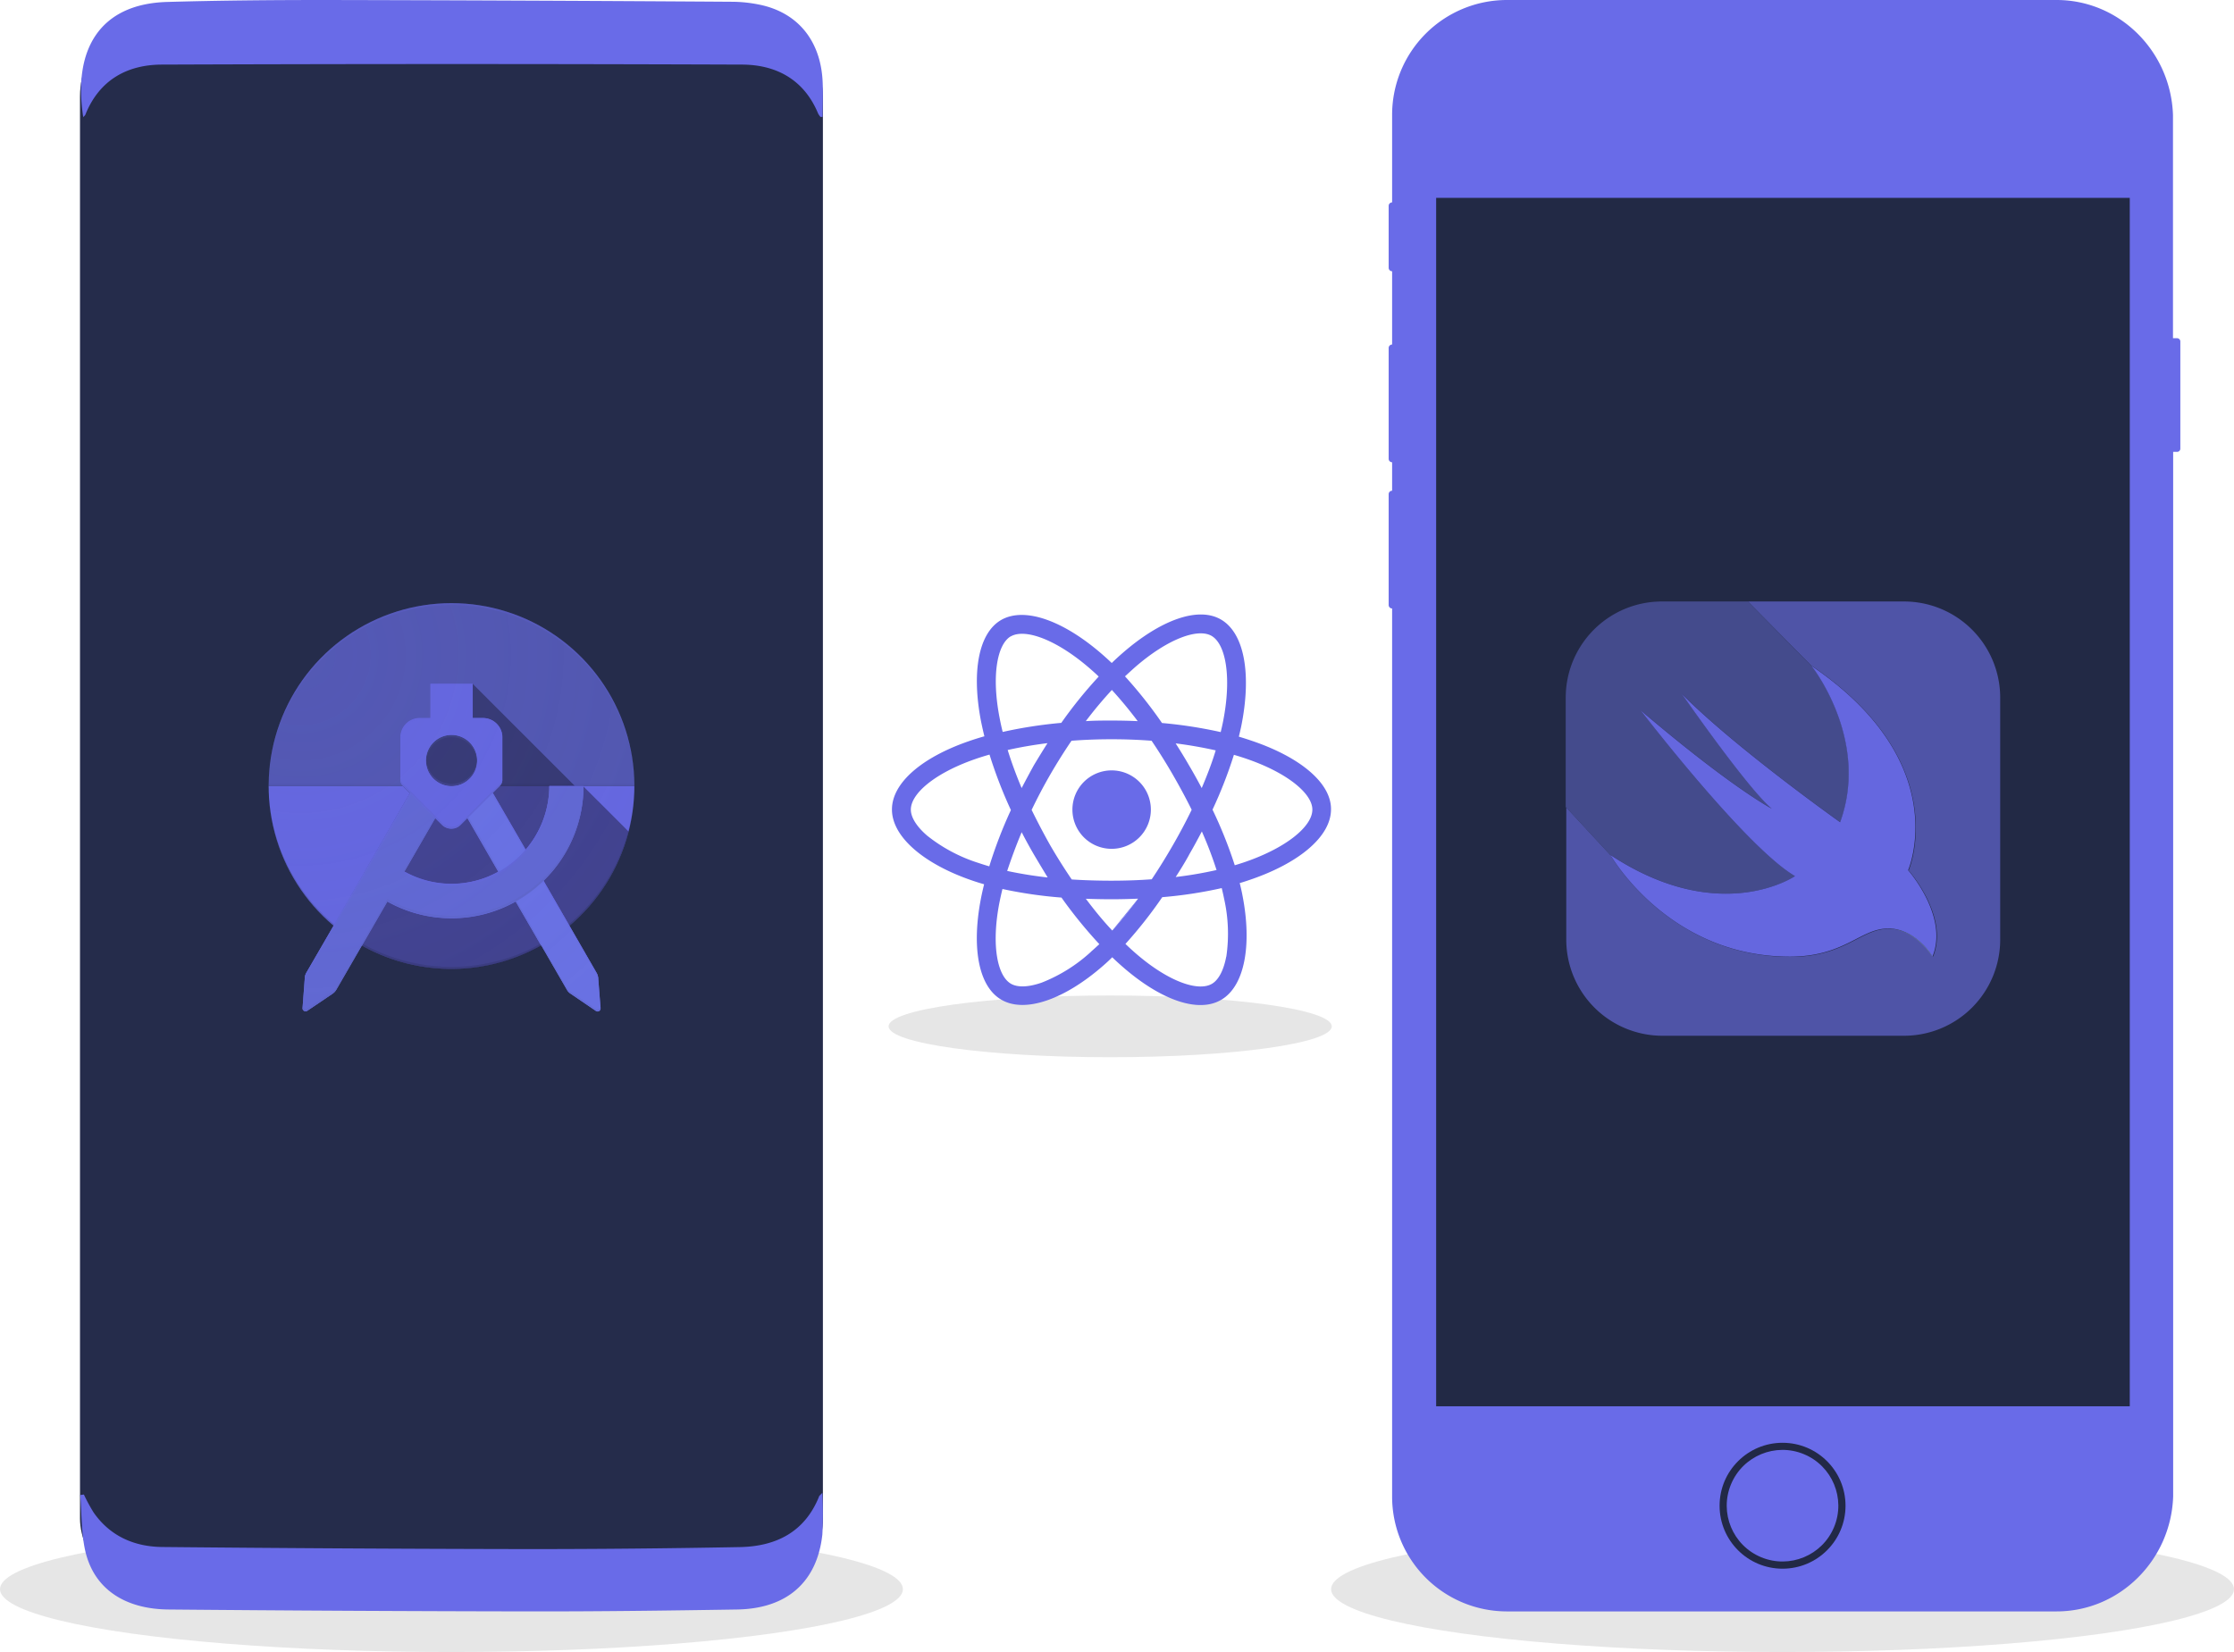 <svg id="Layer_1" data-name="Layer 1" xmlns="http://www.w3.org/2000/svg" xmlns:xlink="http://www.w3.org/1999/xlink" viewBox="0 0 492.08 363.94"><defs><style>.appdev-1,.appdev-2{fill:none;}.appdev-2{stroke:#6467df;stroke-miterlimit:10;stroke-width:1.5px;}.appdev-3{opacity:0.1;}.appdev-4{fill:#696be8;}.appdev-5{fill:#222945;}.appdev-6{fill:#4f54a7;}.appdev-7{fill:#444b8c;}.appdev-8{fill:#8fc97b;}.appdev-14,.appdev-17,.appdev-21,.appdev-24,.appdev-9{fill:#6567df;}.appdev-10{fill:#222946;}.appdev-11{fill:#252c4b;}.appdev-12{clip-path:url(#clip-path);}.appdev-13{fill:#5257b0;}.appdev-14,.appdev-15,.appdev-25{opacity:0.2;isolation:isolate;}.appdev-15,.appdev-16{fill:#2f375f;}.appdev-16,.appdev-17{fill-opacity:0.05;}.appdev-18{opacity:0.2;}.appdev-19{opacity:0.2;}.appdev-20{fill:#6971e3;}.appdev-21{fill-opacity:0.4;}.appdev-22,.appdev-25{fill:#565fb3;}.appdev-22,.appdev-24{fill-opacity:0.2;}.appdev-23{fill:#6168d2;}.appdev-26{fill-opacity:0.1;fill:url(#radial-gradient);}</style><clipPath id="clip-path"><path class="appdev-1" d="M131.43,214.31h0l-6-10.37a40.28,40.28,0,1,0-51.95,0l-6,10.36a2.4,2.4,0,0,0-.33,1l-.51,6.78a.64.64,0,0,0,.32.62h0a.6.6,0,0,0,.7,0l5.64-3.81a2.85,2.85,0,0,0,.74-.77h0l5.67-9.81a40.32,40.32,0,0,0,39.54,0l5.67,9.82a2.19,2.19,0,0,0,.74.77l5.64,3.84a.68.68,0,0,0,.7,0h0a.74.74,0,0,0,.32-.62l-.51-6.78A2.73,2.73,0,0,0,131.43,214.31Z"/></clipPath><linearGradient id="linear-gradient" x1="2142.69" y1="2320.14" x2="2317.96" y2="2495.4" gradientTransform="translate(-469.79 -427.6) scale(0.26)" gradientUnits="userSpaceOnUse"><stop offset="0.33" stop-color="#2f375f" stop-opacity="0.16"/><stop offset="1" stop-color="#2f375f" stop-opacity="0"/></linearGradient><linearGradient id="linear-gradient-2" x1="2102.17" y1="2427.53" x2="2245.06" y2="2376.85" xlink:href="#linear-gradient"/><radialGradient id="radial-gradient" cx="2103.28" cy="1315.28" r="410.78" gradientTransform="translate(-438.64 -171.35) scale(0.24)" gradientUnits="userSpaceOnUse"><stop offset="0" stop-color="#6567df"/><stop offset="1" stop-color="#6567df" stop-opacity="0"/></radialGradient></defs><path class="appdev-2" d="M371.63,254.07"/><ellipse class="appdev-3" cx="392.64" cy="350.1" rx="99.44" ry="13.85"/><path class="appdev-4" d="M479.55,74.51h-.91V25.36h0C478.19,11.35,466.89,0,453,0H331.86a25.29,25.29,0,0,0-25.22,25.36V44.59h0a.76.76,0,0,0-.76.76V59a.76.76,0,0,0,.76.76h0V75.9h0a.76.76,0,0,0-.76.76v24.42a.76.76,0,0,0,.76.76h0v6.27h0a.76.76,0,0,0-.76.76v24.42a.76.76,0,0,0,.76.76h0V329.64A25.29,25.29,0,0,0,331.86,355H453c13.93,0,25.23-11.35,25.68-25.36V99.55h.91a.72.72,0,0,0,.67-.76V75.27A.72.72,0,0,0,479.55,74.51Z"/><rect class="appdev-5" x="316.34" y="43.59" width="152.78" height="266.22"/><path class="appdev-6" d="M419.4,132.51H385l14,14.17h0l.15.11-.08-.1c31.57,21.46,21.35,45.08,21.35,45.08s9,10.11,5.37,19l-.05-.08,0,.07s-3.36-5.6-9-6.14a7.32,7.32,0,0,0-.81,0c-6,0-9.5,6.19-21.56,6.19-1.49,0-2.93-.07-4.33-.2-23.81-2.17-35.17-22-35.26-22.19h0L345,177.87V207a21.18,21.18,0,0,0,21.18,21.18H419.4A21.18,21.18,0,0,0,440.58,207V153.69A21.18,21.18,0,0,0,419.4,132.51Z"/><path class="appdev-7" d="M354.7,188.36c.09.16,11.45,20,35.26,22.19-23.86-2.21-35.18-22.19-35.18-22.19,24.15,15.92,40.64,4.65,40.64,4.65-10.89-6.33-34-36.52-34-36.52,20.17,17.16,28.88,21.66,28.88,21.66-5.21-4.29-19.8-25.27-19.8-25.27,11.67,11.81,34.86,28.26,34.86,28.26,6.32-17.37-5.17-33-6.21-34.35l-.15-.11h0l-14-14.17H366.06a21.18,21.18,0,0,0-21.18,21.18v24.11l.08.08,9.74,10.49Z"/><path class="appdev-8" d="M416.66,204.6c5.65.54,9,6.14,9,6.14l0-.07C425.27,210,422,205.06,416.66,204.6Z"/><path class="appdev-9" d="M405.32,181.14s-23.19-16.45-34.86-28.26c0,0,14.59,21,19.8,25.27,0,0-8.71-4.5-28.88-21.66,0,0,23.15,30.19,34,36.52,0,0-16.49,11.27-40.64-4.65,0,0,11.32,20,35.18,22.19,1.4.13,2.84.2,4.33.2,12.06,0,15.57-6.19,21.56-6.19a7.32,7.32,0,0,1,.81,0c5.3.46,8.61,5.39,9,6.07l.05.08c3.61-8.87-5.37-19-5.37-19S430.6,168.15,399,146.69l.08.1C400.15,148.15,411.64,163.77,405.32,181.14Z"/><circle class="appdev-10" cx="392.64" cy="331.72" r="13.87"/><circle class="appdev-4" cx="392.64" cy="331.72" r="12.29" transform="translate(-64.09 567.52) rotate(-67.5)"/><ellipse class="appdev-3" cx="244.54" cy="226.11" rx="48.81" ry="6.8"/><path class="appdev-4" d="M276,163.29c-1-.34-2-.67-3.12-1,.18-.72.34-1.43.49-2.12,2.35-11.45.81-20.66-4.45-23.7-5.05-2.91-13.3.13-21.63,7.38-.81.7-1.61,1.44-2.41,2.21-.54-.51-1.07-1-1.61-1.48-8.73-7.76-17.49-11-22.74-8-5.05,2.92-6.54,11.58-4.42,22.43.21,1,.45,2.11.72,3.2-1.24.35-2.44.73-3.58,1.13-10.24,3.57-16.78,9.16-16.78,15,0,6,7,12,17.69,15.65.84.29,1.71.56,2.61.82-.29,1.17-.55,2.33-.76,3.45-2,10.66-.44,19.12,4.59,22,5.19,3,13.91-.09,22.39-7.51.67-.58,1.35-1.2,2-1.86.87.85,1.75,1.64,2.62,2.39,8.22,7.07,16.34,9.93,21.36,7,5.19-3,6.87-12.09,4.68-23.15-.16-.84-.36-1.71-.58-2.58q.93-.27,1.8-.57c11.09-3.67,18.31-9.61,18.31-15.68C293.23,172.52,286.48,166.89,276,163.29ZM250,147c7.14-6.22,13.81-8.67,16.86-6.92,3.23,1.87,4.49,9.4,2.46,19.28-.13.63-.28,1.27-.44,1.92a100.29,100.29,0,0,0-12.93-2A97.2,97.2,0,0,0,247.8,149C248.55,148.31,249.29,147.63,250,147Zm-22.78,31.46c1.25-2.61,2.62-5.22,4.11-7.8h0c1.5-2.59,3.07-5.09,4.69-7.47,2.88-.22,5.83-.33,8.81-.33h0c3,0,5.95.11,8.83.33q2.4,3.54,4.66,7.45c1.51,2.62,2.91,5.21,4.17,7.76-1.26,2.59-2.65,5.21-4.16,7.83s-3.06,5.12-4.64,7.48c-2.87.21-5.84.31-8.86.31s-5.94-.09-8.76-.27c-1.63-2.4-3.22-4.91-4.72-7.5h0C229.88,183.65,228.5,181,227.25,178.45Zm-2.19,4.85c.86,1.68,1.78,3.35,2.74,5h0c1,1.69,2,3.35,3,5a90,90,0,0,1-8.92-1.44C222.78,189.09,223.83,186.22,225.06,183.3Zm0-9.71c-1.2-2.86-2.23-5.66-3.07-8.37,2.76-.62,5.7-1.13,8.77-1.51-1,1.58-2,3.21-3,4.87h0Q226.36,171.07,225.05,173.59Zm36.89,14.69c1-1.71,1.92-3.42,2.81-5.12a86.21,86.21,0,0,1,3.24,8.5,86.69,86.69,0,0,1-9,1.54C260,191.61,261,190,261.94,188.28Zm2.77-14.69q-1.32-2.51-2.79-5c-.95-1.65-1.94-3.26-2.94-4.83,3.09.39,6,.91,8.82,1.54C267,167.93,265.93,170.72,264.71,173.59ZM244.91,152c1.9,2.07,3.81,4.37,5.69,6.87-1.89-.09-3.81-.13-5.74-.13s-3.81,0-5.69.13C241.05,156.37,243,154.07,244.91,152Zm-22.28-11.79c3.23-1.87,10.39.8,17.93,7.5.48.43,1,.88,1.45,1.34a98.31,98.31,0,0,0-8.24,10.2,100.39,100.39,0,0,0-12.91,2c-.25-1-.47-2-.66-3C218.38,149,219.59,142,222.63,140.19Zm-4.72,50.65c-.82-.24-1.62-.49-2.39-.75a35.14,35.14,0,0,1-11.28-6c-2.4-2.06-3.61-4.1-3.61-5.75,0-3.53,5.25-8,14-11.07q1.59-.56,3.33-1.05a100.26,100.26,0,0,0,4.71,12.22A99.74,99.74,0,0,0,217.91,190.84Zm22.39,18.83a34.91,34.91,0,0,1-10.83,6.78c-3,1.05-5.35,1.08-6.78.26-3.05-1.76-4.32-8.56-2.59-17.67.2-1,.44-2.11.71-3.21a96.58,96.58,0,0,0,13,1.89A100.76,100.76,0,0,0,242.15,208C241.53,208.57,240.91,209.14,240.3,209.67ZM245,205c-2-2.11-3.91-4.45-5.82-7,1.85.07,3.74.11,5.66.11s3.92-.05,5.84-.13A84.74,84.74,0,0,1,245,205Zm25.1,5.75c-.58,3.11-1.74,5.18-3.17,6-3.05,1.76-9.57-.53-16.6-6.58q-1.22-1.05-2.43-2.22a97.84,97.84,0,0,0,8.11-10.3,95.32,95.32,0,0,0,13.1-2c.19.8.37,1.58.52,2.34A35,35,0,0,1,270.12,210.75Zm3.5-20.64q-.8.27-1.62.51a97.33,97.33,0,0,0-4.9-12.25,97.15,97.15,0,0,0,4.71-12.08c1,.29,1.95.59,2.87.91,8.95,3.08,14.41,7.64,14.41,11.15C289.09,182.09,283.2,186.94,273.62,190.11Z"/><path class="appdev-4" d="M239.2,198"/><path class="appdev-4" d="M245,205a84.74,84.74,0,0,0,5.68-7"/><path class="appdev-4" d="M244.86,187a8.64,8.64,0,1,0-8.64-8.63A8.63,8.63,0,0,0,244.86,187Z"/><ellipse class="appdev-3" cx="99.44" cy="350.1" rx="99.44" ry="13.85"/><rect class="appdev-11" x="17.62" y="2.68" width="163.64" height="350.36" rx="18.5" ry="18.5"/><g class="appdev-12"><path class="appdev-13" d="M99.44,132.86a40.33,40.33,0,0,0-40.3,40.3h80.6A40.25,40.25,0,0,0,99.44,132.86Z"/></g><g class="appdev-12"><path class="appdev-9" d="M99.44,173.16H59.14a40.3,40.3,0,1,0,80.6,0Z"/></g><g class="appdev-12"><path class="appdev-14" d="M99.44,133.3a40.3,40.3,0,0,1,40.3,40.08v-.22a40.3,40.3,0,0,0-80.6,0v.22A40.36,40.36,0,0,1,99.44,133.3Z"/></g><g class="appdev-12"><path class="appdev-15" d="M99.44,213a40.31,40.31,0,0,1-40.3-40.08v.22a40.3,40.3,0,0,0,80.6,0v-.22A40.28,40.28,0,0,1,99.44,213Z"/></g><g class="appdev-12"><rect class="appdev-16" x="54.45" y="172.69" width="89.98" height="0.48"/><rect class="appdev-17" x="54.45" y="173.16" width="89.98" height="0.48"/></g><g class="appdev-12"><path class="appdev-18" d="M128.49,173.24v-.08h-1.86l-22.5-22.49H94.79v7.55H92.41a4.24,4.24,0,0,0-4.22,4.21V172h0c0,.33.18.73.62,1.21,0,0,0,0,0,.07l1.47,1.47L73.47,204a40.73,40.73,0,0,0,6.22,4.33,40.24,40.24,0,0,0,39.57,0,43.3,43.3,0,0,0,6.23-4.33,40.24,40.24,0,0,0,12.64-19.34c.15-.48.26-.95.4-1.39Z"/><path class="appdev-19" d="M128.49,173.24v-.08h-1.86l-22.5-22.49H94.79v7.55H92.41a4.24,4.24,0,0,0-4.22,4.21V172h0c0,.33.18.73.62,1.21,0,0,0,0,0,.07l1.47,1.47L73.47,204a40.73,40.73,0,0,0,6.22,4.33,40.24,40.24,0,0,0,39.57,0,43.3,43.3,0,0,0,6.23-4.33,40.24,40.24,0,0,0,12.64-19.34c.15-.48.26-.95.4-1.39Z"/></g><g class="appdev-12"><path class="appdev-9" d="M131.76,215.37a2.71,2.71,0,0,0-.33-1h0L119.7,194a29.06,29.06,0,0,0,8.83-20.85H121a21.59,21.59,0,0,1-5.24,14.07l-7.25-12.53,1.46-1.46a1.88,1.88,0,0,0,.66-1.25h0v-9.56a4.24,4.24,0,0,0-4.21-4.21h-2.35v-7.55H94.79v7.55H92.41a4.24,4.24,0,0,0-4.22,4.21V172h0c0,.37.18.77.66,1.25l1.47,1.46-22.9,39.61a2.4,2.4,0,0,0-.33,1l-.51,6.82a.64.64,0,0,0,.32.62h0a.6.6,0,0,0,.7,0l5.64-3.81a2.85,2.85,0,0,0,.74-.77h0l11.32-19.6a28.87,28.87,0,0,0,28.28,0l11.32,19.57a2.16,2.16,0,0,0,.73.77l5.65,3.84a.66.66,0,0,0,.69,0h0a.73.73,0,0,0,.33-.62ZM99.44,161.92v-.08l0,.08a5.64,5.64,0,0,1,0,11.28h0a5.64,5.64,0,0,1,0-11.28Zm0,32.79A21.36,21.36,0,0,1,89.07,192l6.82-11.79,1.43,1.42a2.94,2.94,0,0,0,2.08.88v0l0,0a2.84,2.84,0,0,0,2.09-.88l1.43-1.42,6.81,11.83A21.14,21.14,0,0,1,99.44,194.71Z"/></g><g class="appdev-12"><path class="appdev-20" d="M131.76,215.37a2.71,2.71,0,0,0-.33-1h0L119.7,194l-3.88-6.78-7.26-12.53L103,180.24l6.82,11.83,3.73,6.48,11.32,19.57a2.19,2.19,0,0,0,.74.77l5.64,3.84a.68.68,0,0,0,.7,0h0a.74.74,0,0,0,.32-.62Z"/><path class="appdev-21" d="M115.78,187.67l3.89,6.78,11.76,20.33h0a2.71,2.71,0,0,1,.33,1l.47,6.45s0-.08,0-.15l-.51-6.78a2.72,2.72,0,0,0-.33-1h0L119.7,194l-3.88-6.77-7.26-12.53-.22.25Z"/><path class="appdev-22" d="M131.94,222.26h0a.62.62,0,0,1-.7,0l-5.64-3.85a2.92,2.92,0,0,1-.73-.76L113.55,198l-3.74-6.48-6.59-11.51-.19.19,6.82,11.83,3.73,6.48,11.32,19.57a2.19,2.19,0,0,0,.74.77l5.64,3.84a.68.68,0,0,0,.7,0h0a.74.74,0,0,0,.32-.62l0-.33A.75.75,0,0,1,131.94,222.26Z"/><path class="appdev-23" d="M121,173.16a21.73,21.73,0,0,1-11.17,18.91,21.55,21.55,0,0,1-20.78,0l6.82-11.83-5.53-5.54-22.9,39.64a2.4,2.4,0,0,0-.33,1l-.51,6.81a.64.64,0,0,0,.32.63h0a.62.62,0,0,0,.7,0L73.28,219a3,3,0,0,0,.74-.77h0l11.32-19.6a29,29,0,0,0,34.36-4.54,29.07,29.07,0,0,0,8.83-20.85l-7.51,0Z"/><path class="appdev-1" d="M101.57,181.66a3,3,0,0,1-2.09.88l0,0v0a2.84,2.84,0,0,1-2.09-.88l-1.43-1.42L89.11,192a21.23,21.23,0,0,0,10.37,2.68,21.65,21.65,0,0,0,10.4-2.68l-6.81-11.83Z"/><path class="appdev-21" d="M67.46,214.78l23.15-39.89-.25-.22-22.9,39.64a2.4,2.4,0,0,0-.33,1l-.51,6.82a.78.78,0,0,1,0,.14l.48-6.44A3.33,3.33,0,0,1,67.46,214.78Z"/><path class="appdev-21" d="M99.44,195.18a21.7,21.7,0,0,0,10.41-2.67,22.3,22.3,0,0,0,5.93-4.84A21.43,21.43,0,0,0,121,173.6h7.47c0-.14,0-.33,0-.47H121A21.69,21.69,0,0,1,109.85,192a21.39,21.39,0,0,1-20.59.08l-.22.36A21.46,21.46,0,0,0,99.44,195.18Z"/><path class="appdev-22" d="M89.07,192l6.82-11.76-.19-.19-6.85,11.84Z"/><path class="appdev-22" d="M119.7,193.5a29.38,29.38,0,0,1-6.08,4.54,28.87,28.87,0,0,1-28.28,0L74,217.64h0a2.11,2.11,0,0,1-.74.77l-5.64,3.81a.68.68,0,0,1-.7,0h0a.7.7,0,0,1-.29-.48l0,.33a.62.62,0,0,0,.32.62h0a.7.7,0,0,0,.7,0l5.64-3.81a3,3,0,0,0,.74-.77h0l11.32-19.6a29.07,29.07,0,0,0,43.19-25.39h0A29,29,0,0,1,119.7,193.5Z"/><path class="appdev-9" d="M106.48,158.18h-2.35v-7.55H94.79v7.55H92.41a4.24,4.24,0,0,0-4.22,4.21V172h0c0,.36.18.76.66,1.24l8.46,8.46a3,3,0,0,0,2.09.88v0l0,0a2.84,2.84,0,0,0,2.09-.88L110,173.2a1.87,1.87,0,0,0,.66-1.24h0v-9.53A4.29,4.29,0,0,0,106.48,158.18Zm-7,15h0a5.64,5.64,0,0,1,0-11.28v-.07l0,.07a5.64,5.64,0,0,1,0,11.28Z"/><path class="appdev-14" d="M104.13,151.11v-.48H94.79v.48h9.34Z"/><path class="appdev-24" d="M99.48,172.69h0a5.66,5.66,0,0,1-5.6-5.39c0,.08,0,.15,0,.22a5.66,5.66,0,0,0,5.6,5.64h0a5.65,5.65,0,0,0,5.61-5.64.45.45,0,0,0,0-.22A5.57,5.57,0,0,1,99.48,172.69Z"/><path class="appdev-14" d="M92.44,158.66h2.39v-.48H92.44a4.24,4.24,0,0,0-4.21,4.21v.48A4.18,4.18,0,0,1,92.44,158.66Z"/><path class="appdev-14" d="M106.48,158.18h-2.35v.48h2.35a4.24,4.24,0,0,1,4.21,4.21v-.44A4.23,4.23,0,0,0,106.48,158.18Z"/><path class="appdev-25" d="M99.48,161.92l0-.08v.08a5.63,5.63,0,0,0-5.6,5.64.56.56,0,0,0,0,.22,5.64,5.64,0,0,1,5.61-5.39v-.07l0,.07a5.63,5.63,0,0,1,5.57,5.39c0-.07,0-.15,0-.22A5.69,5.69,0,0,0,99.48,161.92Z"/><path class="appdev-22" d="M110,172.76l-8.46,8.46a3,3,0,0,1-2.09.88l0,0v0a2.84,2.84,0,0,1-2.09-.88l-8.46-8.46a1.85,1.85,0,0,1-.66-1.24h0V172h0c0,.37.18.77.66,1.25l8.46,8.42a3,3,0,0,0,2.09.88v0l0,0a2.84,2.84,0,0,0,2.09-.88L110,173.2a1.87,1.87,0,0,0,.66-1.24h0v-.48h0A1.84,1.84,0,0,1,110,172.76Z"/><path class="appdev-1" d="M99.44,173.16h0a5.64,5.64,0,0,0,0-11.28l0-.07v.07a5.64,5.64,0,0,0,0,11.28Z"/></g><path class="appdev-26" d="M131.43,214.31h0l-6-10.37a40.28,40.28,0,1,0-51.95,0l-6,10.36a2.4,2.4,0,0,0-.33,1l-.51,6.78a.64.64,0,0,0,.32.62h0a.6.6,0,0,0,.7,0l5.64-3.81a2.85,2.85,0,0,0,.74-.77h0l5.67-9.81a40.32,40.32,0,0,0,39.54,0l5.67,9.82a2.19,2.19,0,0,0,.74.77l5.64,3.84a.68.68,0,0,0,.7,0h0a.74.74,0,0,0,.32-.62l-.51-6.78A2.73,2.73,0,0,0,131.43,214.31Z"/><path class="appdev-4" d="M180.73,25.77a4.36,4.36,0,0,1-.52-.75c-3.09-7.47-9.2-10.76-16.76-10.79q-63.87-.24-127.73,0c-7.67,0-13.83,3.36-16.9,11-.08.21-.3.36-.48.58C16,10.89,22,.85,36.82.43,48.48.09,60.15,0,71.82,0q44.84.09,89.67.39a30.71,30.71,0,0,1,5.57.59c8.53,1.65,13.71,7.85,14.14,17,.13,2.58,0,5.18,0,7.76Z"/><path class="appdev-4" d="M181.14,328.87a89.59,89.59,0,0,1,0,9.18c-1.14,10.48-7.8,16.36-18.82,16.53-15.15.24-30.31.44-45.46.42q-39.86-.06-79.7-.42c-9.86-.08-16.54-4.7-18.4-13-.88-4-.76-8.14-1.09-12.22l.81-.11a38.3,38.3,0,0,0,2.13,3.94c3.65,5.25,9,7.56,15.14,7.62q40.23.39,80.46.46,23.37,0,46.74-.44c7.89-.15,14.22-3.23,17.41-11C180.39,329.57,180.62,329.43,181.14,328.87Z"/><rect class="appdev-1" x="24.88" y="132.51" width="126.97" height="126.97"/></svg>